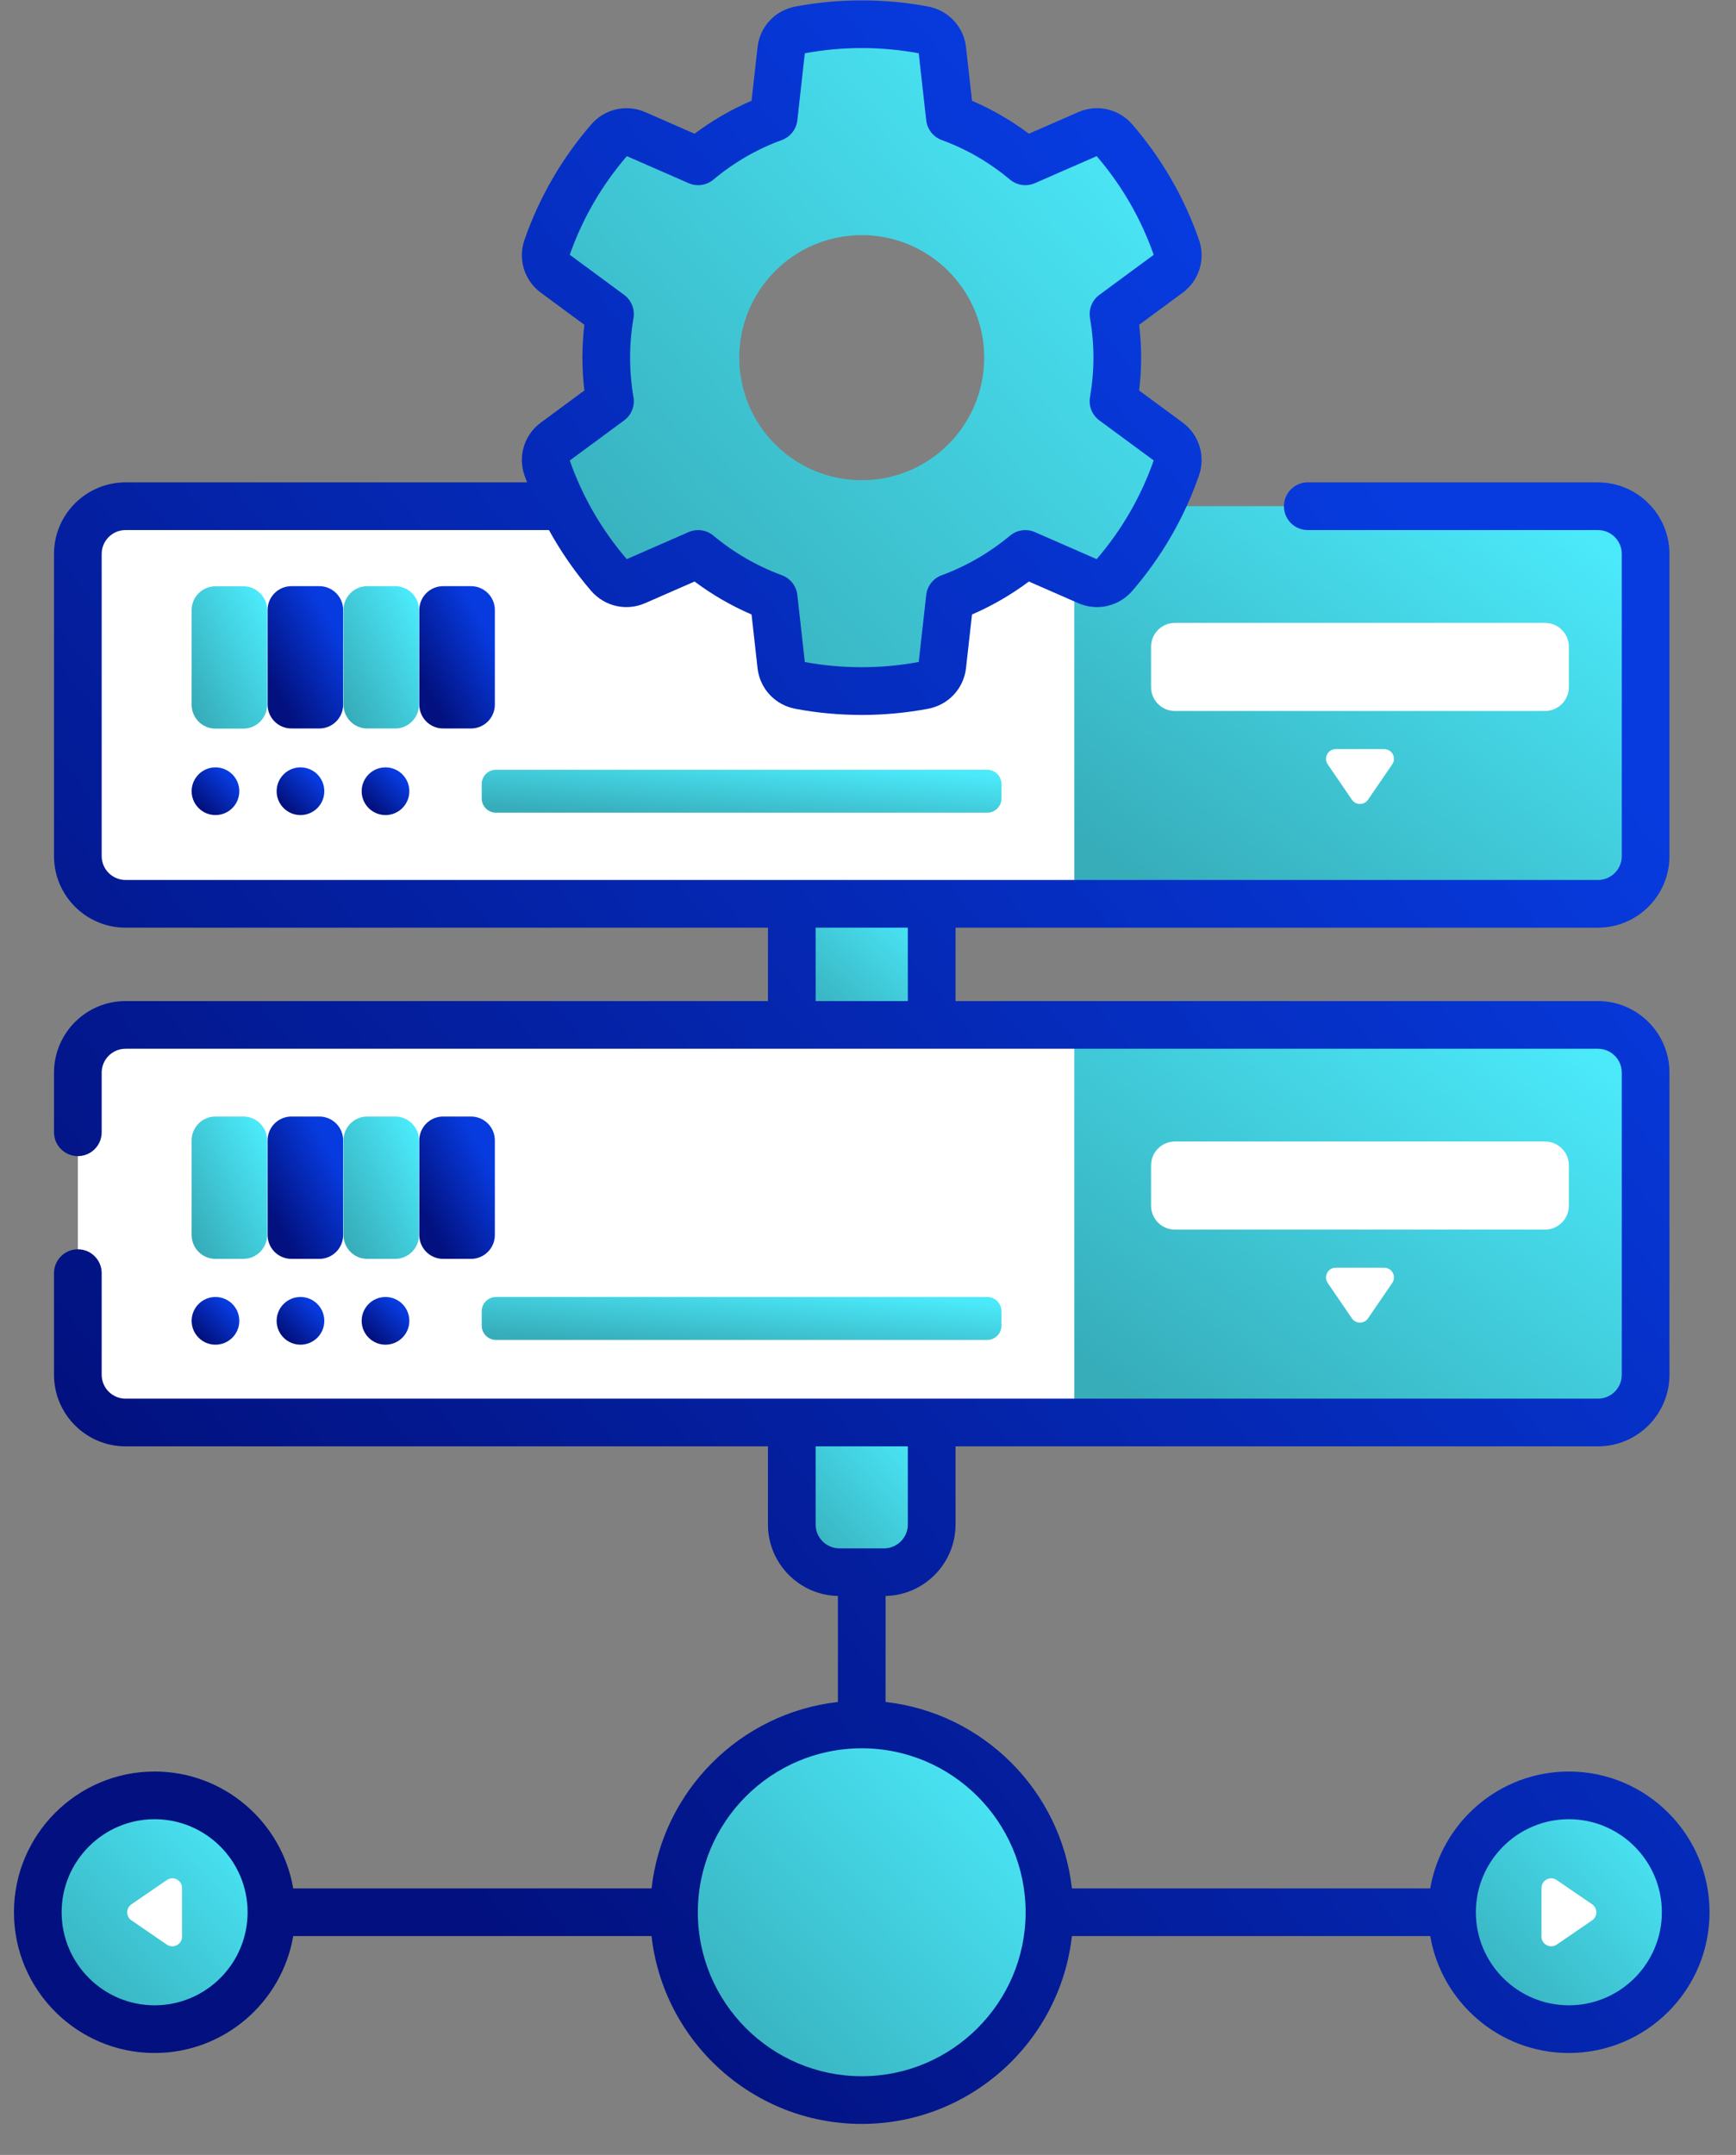<svg width="54" height="67" viewBox="0 0 54 67" fill="none" xmlns="http://www.w3.org/2000/svg">
<rect x="0" y="0" width="54" height="67" fill="#808080" stroke="none"/>
<path d="M26.804 65.294C30.029 65.294 32.644 62.68 32.644 59.455C32.644 56.23 30.029 53.615 26.804 53.615C23.579 53.615 20.965 56.23 20.965 59.455C20.965 62.68 23.579 65.294 26.804 65.294Z" fill="url(#paint0_linear_8368_31820)"/>
<path d="M48.802 63.091C50.81 63.091 52.437 61.464 52.437 59.457C52.437 57.449 50.81 55.822 48.802 55.822C46.795 55.822 45.168 57.449 45.168 59.457C45.168 61.464 46.795 63.091 48.802 63.091Z" fill="url(#paint1_linear_8368_31820)"/>
<path d="M48.423 60.462L49.524 59.708C49.7 59.587 49.7 59.328 49.524 59.208L48.423 58.454C48.222 58.316 47.949 58.46 47.949 58.704V60.212C47.949 60.455 48.222 60.599 48.423 60.462V60.462Z" fill="white"/>
<path d="M4.81 63.091C6.817 63.091 8.445 61.464 8.445 59.457C8.445 57.449 6.817 55.822 4.81 55.822C2.803 55.822 1.176 57.449 1.176 59.457C1.176 61.464 2.803 63.091 4.81 63.091Z" fill="url(#paint2_linear_8368_31820)"/>
<path d="M5.189 60.462L4.089 59.708C3.913 59.587 3.913 59.328 4.089 59.208L5.189 58.454C5.39 58.316 5.663 58.46 5.663 58.704V60.212C5.663 60.455 5.39 60.599 5.189 60.462V60.462Z" fill="white"/>
<path d="M24.629 28.1H28.98V31.864H24.629V28.1Z" fill="url(#paint3_linear_8368_31820)"/>
<path d="M33.417 28.103H3.905C3.086 28.103 2.422 27.439 2.422 26.62V17.223C2.422 16.404 3.086 15.74 3.905 15.74H33.417L34.158 16.482V27.36L33.417 28.103Z" fill="white"/>
<path d="M51.19 17.221V26.618C51.19 27.436 50.526 28.101 49.707 28.101H33.418V15.738H49.707C50.526 15.738 51.19 16.403 51.19 17.221V17.221Z" fill="url(#paint4_linear_8368_31820)"/>
<path d="M27.497 48.883H26.112C25.293 48.883 24.629 48.219 24.629 47.4V44.228H28.98V47.4C28.98 48.219 28.316 48.883 27.497 48.883Z" fill="url(#paint5_linear_8368_31820)"/>
<path d="M33.417 31.867H3.905C3.086 31.867 2.422 32.531 2.422 33.35V42.746C2.422 43.565 3.086 44.229 3.905 44.229H33.417L34.159 43.487V32.618L33.417 31.867Z" fill="white"/>
<path d="M49.707 31.867H33.418V44.229H49.707C50.526 44.229 51.19 43.565 51.19 42.746V33.35C51.19 32.531 50.526 31.867 49.707 31.867V31.867Z" fill="url(#paint6_linear_8368_31820)"/>
<path d="M34.754 11.12C34.754 10.66 34.712 10.207 34.636 9.767L36.346 8.508C36.598 8.322 36.697 7.994 36.594 7.698C36.163 6.461 35.502 5.331 34.663 4.357C34.459 4.12 34.126 4.042 33.839 4.167L31.894 5.017C31.203 4.439 30.411 3.975 29.548 3.659L29.312 1.553C29.277 1.242 29.043 0.992 28.736 0.934C28.11 0.816 27.465 0.754 26.805 0.754C26.145 0.754 25.502 0.816 24.877 0.934C24.57 0.992 24.335 1.243 24.301 1.553L24.065 3.659C23.202 3.975 22.41 4.437 21.716 5.017L19.775 4.168C19.489 4.042 19.156 4.12 18.951 4.356C18.111 5.329 17.45 6.459 17.017 7.696C16.914 7.991 17.012 8.32 17.264 8.506L18.974 9.767C18.899 10.208 18.858 10.658 18.858 11.12C18.858 11.582 18.899 12.035 18.974 12.476L17.264 13.737C17.012 13.923 16.914 14.252 17.017 14.547C17.45 15.784 18.11 16.913 18.947 17.886C19.151 18.122 19.485 18.2 19.771 18.075L21.716 17.225C22.41 17.803 23.202 18.265 24.065 18.584L24.301 20.692C24.335 21.003 24.57 21.253 24.878 21.311C25.503 21.428 26.148 21.489 26.805 21.489C27.465 21.489 28.11 21.427 28.736 21.309C29.043 21.25 29.277 21 29.312 20.69L29.548 18.584C30.411 18.265 31.201 17.803 31.894 17.225L33.837 18.075C34.123 18.201 34.457 18.123 34.661 17.886C35.5 16.914 36.161 15.784 36.594 14.545C36.697 14.25 36.598 13.921 36.346 13.735L34.636 12.476C34.712 12.035 34.754 11.582 34.754 11.12ZM26.805 14.931C24.701 14.931 22.996 13.225 22.996 11.12C22.996 9.018 24.701 7.311 26.805 7.311C28.91 7.311 30.614 9.018 30.614 11.12C30.614 13.225 28.91 14.931 26.805 14.931Z" fill="url(#paint7_linear_8368_31820)"/>
<path d="M48.801 55.08C46.641 55.08 44.843 56.654 44.489 58.714H33.343C33.001 55.677 30.584 53.26 27.547 52.918V49.622C28.751 49.596 29.723 48.61 29.723 47.4V44.97H49.706C50.932 44.97 51.93 43.972 51.93 42.745V33.35C51.93 32.123 50.932 31.125 49.706 31.125H29.723V28.843H49.706C50.932 28.843 51.93 27.845 51.93 26.619V17.223C51.93 15.996 50.932 14.998 49.706 14.998H40.679C40.27 14.998 39.938 15.33 39.938 15.74C39.938 16.149 40.27 16.481 40.679 16.481H49.706C50.115 16.481 50.447 16.814 50.447 17.223V26.619C50.447 27.027 50.115 27.36 49.706 27.36H3.905C3.496 27.36 3.163 27.027 3.163 26.619V17.223C3.163 16.814 3.496 16.481 3.905 16.481H17.076C17.445 17.15 17.881 17.782 18.385 18.368C18.805 18.855 19.481 19.01 20.068 18.753L21.606 18.081C22.156 18.492 22.749 18.835 23.378 19.106L23.564 20.773C23.635 21.41 24.108 21.919 24.741 22.038C25.413 22.165 26.108 22.229 26.805 22.229C27.5 22.229 28.196 22.164 28.873 22.036C29.505 21.916 29.977 21.408 30.049 20.77L30.235 19.106C30.862 18.835 31.454 18.492 32.004 18.081L33.54 18.753C34.127 19.01 34.803 18.855 35.223 18.369C36.137 17.309 36.833 16.105 37.294 14.788C37.506 14.18 37.302 13.517 36.785 13.136L35.434 12.141C35.475 11.796 35.496 11.454 35.496 11.118C35.496 10.784 35.475 10.443 35.434 10.098L36.786 9.103C37.302 8.723 37.506 8.06 37.294 7.452C36.836 6.138 36.139 4.933 35.225 3.872C34.806 3.385 34.129 3.23 33.542 3.486L32.005 4.158C31.455 3.745 30.862 3.402 30.235 3.133L30.049 1.469C29.977 0.832 29.505 0.323 28.873 0.204C27.517 -0.052 26.091 -0.052 24.739 0.204C24.107 0.323 23.635 0.832 23.564 1.469L23.378 3.133C22.748 3.402 22.155 3.746 21.605 4.158L20.073 3.487C19.486 3.23 18.81 3.384 18.39 3.87C17.475 4.928 16.778 6.132 16.317 7.449C16.104 8.057 16.308 8.72 16.824 9.101L18.177 10.098C18.137 10.438 18.117 10.78 18.117 11.118C18.117 11.458 18.137 11.801 18.177 12.141L16.824 13.139C16.308 13.519 16.104 14.183 16.317 14.79C16.341 14.86 16.369 14.929 16.395 14.998H3.905C2.678 14.998 1.68 15.996 1.68 17.223V26.619C1.68 27.845 2.678 28.843 3.905 28.843H23.888V31.125H3.905C2.678 31.125 1.68 32.123 1.68 33.35V35.205C1.68 35.614 2.012 35.946 2.422 35.946C2.831 35.946 3.163 35.614 3.163 35.205V33.35C3.163 32.941 3.496 32.608 3.905 32.608H49.706C50.115 32.608 50.447 32.941 50.447 33.35V42.745C50.447 43.154 50.115 43.487 49.706 43.487H3.905C3.496 43.487 3.163 43.154 3.163 42.745V39.585C3.163 39.175 2.831 38.843 2.422 38.843C2.012 38.843 1.68 39.175 1.68 39.585V42.745C1.68 43.972 2.678 44.97 3.905 44.97H23.888V47.4C23.888 48.61 24.86 49.596 26.064 49.622V52.918C23.026 53.26 20.609 55.677 20.267 58.715H9.121C8.768 56.654 6.969 55.08 4.809 55.08C2.397 55.08 0.434 57.043 0.434 59.456C0.434 61.869 2.397 63.832 4.809 63.832C6.969 63.832 8.768 62.258 9.121 60.197H20.267C20.636 63.478 23.427 66.037 26.805 66.037C30.183 66.037 32.973 63.478 33.343 60.197H44.489C44.843 62.258 46.641 63.832 48.801 63.832C51.214 63.832 53.177 61.869 53.177 59.456C53.177 57.043 51.214 55.08 48.801 55.08V55.08ZM19.414 13.071C19.64 12.905 19.752 12.626 19.705 12.349C19.635 11.942 19.6 11.528 19.6 11.118C19.6 10.71 19.635 10.297 19.705 9.89C19.752 9.614 19.64 9.334 19.414 9.168L17.723 7.921C18.12 6.794 18.717 5.763 19.499 4.855L21.419 5.695C21.677 5.808 21.976 5.765 22.192 5.584C22.829 5.051 23.545 4.637 24.32 4.354C24.584 4.257 24.771 4.019 24.802 3.74L25.035 1.657C26.194 1.44 27.416 1.44 28.578 1.657L28.811 3.74C28.842 4.019 29.029 4.257 29.293 4.354C30.064 4.636 30.779 5.05 31.418 5.585C31.634 5.765 31.933 5.808 32.191 5.695L34.114 4.855C34.896 5.766 35.493 6.798 35.887 7.923L34.197 9.168C33.971 9.334 33.858 9.614 33.906 9.89C33.977 10.306 34.013 10.719 34.013 11.118C34.013 11.519 33.977 11.933 33.906 12.35C33.858 12.626 33.971 12.905 34.197 13.072L35.887 14.316C35.491 15.444 34.894 16.476 34.113 17.385L32.191 16.544C31.934 16.432 31.635 16.474 31.419 16.654C30.78 17.186 30.064 17.601 29.291 17.886C29.028 17.983 28.842 18.221 28.811 18.5L28.578 20.582C27.415 20.799 26.186 20.798 25.035 20.584L24.802 18.5C24.771 18.221 24.585 17.983 24.322 17.886C23.546 17.6 22.829 17.185 22.191 16.654C21.975 16.474 21.677 16.432 21.419 16.544L19.496 17.385C18.716 16.475 18.119 15.444 17.723 14.318L19.414 13.071ZM25.371 28.843H28.239V31.125H25.371V28.843ZM25.371 47.4V44.97H28.239V47.4C28.239 47.809 27.907 48.142 27.498 48.142H26.113C25.704 48.142 25.371 47.809 25.371 47.4V47.4ZM4.809 62.349C3.214 62.349 1.917 61.051 1.917 59.456C1.917 57.861 3.214 56.563 4.809 56.563C6.405 56.563 7.702 57.861 7.702 59.456C7.702 61.051 6.405 62.349 4.809 62.349ZM26.805 64.554C23.994 64.554 21.707 62.267 21.707 59.456C21.707 56.645 23.994 54.358 26.805 54.358C29.616 54.358 31.903 56.645 31.903 59.456C31.903 62.267 29.616 64.554 26.805 64.554V64.554ZM48.801 62.349C47.206 62.349 45.908 61.051 45.908 59.456C45.908 57.861 47.206 56.563 48.801 56.563C50.396 56.563 51.694 57.861 51.694 59.456C51.694 61.051 50.396 62.349 48.801 62.349V62.349Z" fill="url(#paint8_linear_8368_31820)"/>
<path d="M6.702 41.809C7.112 41.809 7.444 41.477 7.444 41.068C7.444 40.658 7.112 40.326 6.702 40.326C6.293 40.326 5.961 40.658 5.961 41.068C5.961 41.477 6.293 41.809 6.702 41.809Z" fill="url(#paint9_linear_8368_31820)"/>
<path d="M9.347 41.809C9.757 41.809 10.088 41.477 10.088 41.068C10.088 40.658 9.757 40.326 9.347 40.326C8.937 40.326 8.605 40.658 8.605 41.068C8.605 41.477 8.937 41.809 9.347 41.809Z" fill="url(#paint10_linear_8368_31820)"/>
<path d="M11.992 41.809C12.401 41.809 12.733 41.477 12.733 41.068C12.733 40.658 12.401 40.326 11.992 40.326C11.582 40.326 11.25 40.658 11.25 41.068C11.25 41.477 11.582 41.809 11.992 41.809Z" fill="url(#paint11_linear_8368_31820)"/>
<path d="M6.702 25.342C7.112 25.342 7.444 25.01 7.444 24.601C7.444 24.191 7.112 23.859 6.702 23.859C6.293 23.859 5.961 24.191 5.961 24.601C5.961 25.01 6.293 25.342 6.702 25.342Z" fill="url(#paint12_linear_8368_31820)"/>
<path d="M9.347 25.342C9.757 25.342 10.088 25.01 10.088 24.601C10.088 24.191 9.757 23.859 9.347 23.859C8.937 23.859 8.605 24.191 8.605 24.601C8.605 25.01 8.937 25.342 9.347 25.342Z" fill="url(#paint13_linear_8368_31820)"/>
<path d="M11.992 25.342C12.401 25.342 12.733 25.01 12.733 24.601C12.733 24.191 12.401 23.859 11.992 23.859C11.582 23.859 11.25 24.191 11.25 24.601C11.25 25.01 11.582 25.342 11.992 25.342Z" fill="url(#paint14_linear_8368_31820)"/>
<path d="M48.06 35.492H36.546C36.137 35.492 35.805 35.824 35.805 36.234V37.489C35.805 37.898 36.137 38.231 36.546 38.231H48.06C48.469 38.231 48.801 37.898 48.801 37.489V36.234C48.801 35.824 48.469 35.492 48.06 35.492Z" fill="white"/>
<path d="M48.06 19.367H36.546C36.137 19.367 35.805 19.699 35.805 20.109V21.364C35.805 21.773 36.137 22.106 36.546 22.106H48.06C48.469 22.106 48.801 21.773 48.801 21.364V20.109C48.801 19.699 48.469 19.367 48.06 19.367Z" fill="white"/>
<path d="M41.3 39.89L42.053 40.991C42.174 41.166 42.433 41.166 42.553 40.991L43.307 39.89C43.445 39.689 43.301 39.416 43.057 39.416H41.55C41.306 39.416 41.162 39.689 41.3 39.89V39.89Z" fill="white"/>
<path d="M41.3 23.765L42.053 24.866C42.174 25.041 42.433 25.041 42.553 24.866L43.307 23.765C43.445 23.564 43.301 23.291 43.057 23.291H41.55C41.306 23.291 41.162 23.564 41.3 23.765V23.765Z" fill="white"/>
<path d="M7.569 22.654H6.702C6.293 22.654 5.961 22.322 5.961 21.913V18.97C5.961 18.561 6.293 18.229 6.702 18.229H7.569C7.978 18.229 8.31 18.561 8.31 18.97V21.913C8.31 22.322 7.978 22.654 7.569 22.654V22.654Z" fill="url(#paint15_linear_8368_31820)"/>
<path d="M9.932 22.65H9.066C8.656 22.65 8.324 22.318 8.324 21.909V18.966C8.324 18.557 8.656 18.225 9.066 18.225H9.932C10.342 18.225 10.674 18.557 10.674 18.966V21.909C10.674 22.318 10.342 22.65 9.932 22.65Z" fill="url(#paint16_linear_8368_31820)"/>
<path d="M12.292 22.65H11.425C11.016 22.65 10.684 22.318 10.684 21.909V18.966C10.684 18.557 11.016 18.225 11.425 18.225H12.292C12.701 18.225 13.033 18.557 13.033 18.966V21.909C13.033 22.318 12.701 22.65 12.292 22.65Z" fill="url(#paint17_linear_8368_31820)"/>
<path d="M14.651 22.65H13.784C13.375 22.65 13.043 22.318 13.043 21.909V18.966C13.043 18.557 13.375 18.225 13.784 18.225H14.651C15.06 18.225 15.393 18.557 15.393 18.966V21.909C15.393 22.318 15.06 22.65 14.651 22.65Z" fill="url(#paint18_linear_8368_31820)"/>
<path d="M7.569 39.141H6.702C6.293 39.141 5.961 38.809 5.961 38.399V35.456C5.961 35.047 6.293 34.715 6.702 34.715H7.569C7.978 34.715 8.31 35.047 8.31 35.456V38.399C8.31 38.809 7.978 39.141 7.569 39.141V39.141Z" fill="url(#paint19_linear_8368_31820)"/>
<path d="M9.932 39.141H9.066C8.656 39.141 8.324 38.809 8.324 38.399V35.456C8.324 35.047 8.656 34.715 9.066 34.715H9.932C10.342 34.715 10.674 35.047 10.674 35.456V38.399C10.674 38.809 10.342 39.141 9.932 39.141Z" fill="url(#paint20_linear_8368_31820)"/>
<path d="M12.292 39.141H11.425C11.016 39.141 10.684 38.809 10.684 38.399V35.456C10.684 35.047 11.016 34.715 11.425 34.715H12.292C12.701 34.715 13.033 35.047 13.033 35.456V38.399C13.033 38.809 12.701 39.141 12.292 39.141Z" fill="url(#paint21_linear_8368_31820)"/>
<path d="M14.651 39.141H13.784C13.375 39.141 13.043 38.809 13.043 38.399V35.456C13.043 35.047 13.375 34.715 13.784 34.715H14.651C15.06 34.715 15.393 35.047 15.393 35.456V38.399C15.393 38.809 15.06 39.141 14.651 39.141Z" fill="url(#paint22_linear_8368_31820)"/>
<path d="M30.707 41.661H15.429C15.184 41.661 14.984 41.462 14.984 41.216V40.771C14.984 40.525 15.184 40.326 15.429 40.326H30.707C30.953 40.326 31.152 40.525 31.152 40.771V41.216C31.152 41.462 30.953 41.661 30.707 41.661Z" fill="url(#paint23_linear_8368_31820)"/>
<path d="M31.152 24.378V24.823C31.152 25.07 30.953 25.268 30.707 25.268H15.429C15.183 25.268 14.984 25.07 14.984 24.823V24.378C14.984 24.132 15.183 23.934 15.429 23.934H30.707C30.953 23.934 31.152 24.132 31.152 24.378Z" fill="url(#paint24_linear_8368_31820)"/>
<defs>
<linearGradient id="paint0_linear_8368_31820" x1="26.948" y1="69.401" x2="36.845" y2="59.801" gradientUnits="userSpaceOnUse">
<stop stop-color="#37ADBA"/>
<stop offset="1" stop-color="#4BEAFB"/>
</linearGradient>
<linearGradient id="paint1_linear_8368_31820" x1="48.892" y1="65.647" x2="55.051" y2="59.672" gradientUnits="userSpaceOnUse">
<stop stop-color="#37ADBA"/>
<stop offset="1" stop-color="#4BEAFB"/>
</linearGradient>
<linearGradient id="paint2_linear_8368_31820" x1="4.9" y1="65.647" x2="11.059" y2="59.672" gradientUnits="userSpaceOnUse">
<stop stop-color="#37ADBA"/>
<stop offset="1" stop-color="#4BEAFB"/>
</linearGradient>
<linearGradient id="paint3_linear_8368_31820" x1="26.858" y1="33.189" x2="30.029" y2="29.633" gradientUnits="userSpaceOnUse">
<stop stop-color="#37ADBA"/>
<stop offset="1" stop-color="#4BEAFB"/>
</linearGradient>
<linearGradient id="paint4_linear_8368_31820" x1="42.523" y1="32.448" x2="52.45" y2="18.605" gradientUnits="userSpaceOnUse">
<stop stop-color="#37ADBA"/>
<stop offset="1" stop-color="#4BEAFB"/>
</linearGradient>
<linearGradient id="paint5_linear_8368_31820" x1="26.858" y1="50.52" x2="30.786" y2="46.959" gradientUnits="userSpaceOnUse">
<stop stop-color="#37ADBA"/>
<stop offset="1" stop-color="#4BEAFB"/>
</linearGradient>
<linearGradient id="paint6_linear_8368_31820" x1="42.523" y1="48.576" x2="52.449" y2="34.734" gradientUnits="userSpaceOnUse">
<stop stop-color="#37ADBA"/>
<stop offset="1" stop-color="#4BEAFB"/>
</linearGradient>
<linearGradient id="paint7_linear_8368_31820" x1="27.047" y1="28.781" x2="44.565" y2="12.671" gradientUnits="userSpaceOnUse">
<stop stop-color="#37ADBA"/>
<stop offset="1" stop-color="#4BEAFB"/>
</linearGradient>
<linearGradient id="paint8_linear_8368_31820" x1="26.939" y1="-4.967" x2="-11.866" y2="26.469" gradientUnits="userSpaceOnUse">
<stop stop-color="#073BDF"/>
<stop offset="1" stop-color="#02117F"/>
</linearGradient>
<linearGradient id="paint9_linear_8368_31820" x1="6.706" y1="40.214" x2="5.815" y2="41.118" gradientUnits="userSpaceOnUse">
<stop stop-color="#073BDF"/>
<stop offset="1" stop-color="#02117F"/>
</linearGradient>
<linearGradient id="paint10_linear_8368_31820" x1="9.351" y1="40.214" x2="8.46" y2="41.118" gradientUnits="userSpaceOnUse">
<stop stop-color="#073BDF"/>
<stop offset="1" stop-color="#02117F"/>
</linearGradient>
<linearGradient id="paint11_linear_8368_31820" x1="11.995" y1="40.214" x2="11.104" y2="41.118" gradientUnits="userSpaceOnUse">
<stop stop-color="#073BDF"/>
<stop offset="1" stop-color="#02117F"/>
</linearGradient>
<linearGradient id="paint12_linear_8368_31820" x1="6.706" y1="23.748" x2="5.815" y2="24.651" gradientUnits="userSpaceOnUse">
<stop stop-color="#073BDF"/>
<stop offset="1" stop-color="#02117F"/>
</linearGradient>
<linearGradient id="paint13_linear_8368_31820" x1="9.351" y1="23.748" x2="8.46" y2="24.651" gradientUnits="userSpaceOnUse">
<stop stop-color="#073BDF"/>
<stop offset="1" stop-color="#02117F"/>
</linearGradient>
<linearGradient id="paint14_linear_8368_31820" x1="11.995" y1="23.748" x2="11.104" y2="24.651" gradientUnits="userSpaceOnUse">
<stop stop-color="#073BDF"/>
<stop offset="1" stop-color="#02117F"/>
</linearGradient>
<linearGradient id="paint15_linear_8368_31820" x1="7.165" y1="24.211" x2="10.219" y2="22.638" gradientUnits="userSpaceOnUse">
<stop stop-color="#37ADBA"/>
<stop offset="1" stop-color="#4BEAFB"/>
</linearGradient>
<linearGradient id="paint16_linear_8368_31820" x1="9.505" y1="17.891" x2="7.285" y2="19.086" gradientUnits="userSpaceOnUse">
<stop stop-color="#073BDF"/>
<stop offset="1" stop-color="#02117F"/>
</linearGradient>
<linearGradient id="paint17_linear_8368_31820" x1="11.887" y1="24.207" x2="14.942" y2="22.634" gradientUnits="userSpaceOnUse">
<stop stop-color="#37ADBA"/>
<stop offset="1" stop-color="#4BEAFB"/>
</linearGradient>
<linearGradient id="paint18_linear_8368_31820" x1="14.224" y1="17.891" x2="12.004" y2="19.086" gradientUnits="userSpaceOnUse">
<stop stop-color="#073BDF"/>
<stop offset="1" stop-color="#02117F"/>
</linearGradient>
<linearGradient id="paint19_linear_8368_31820" x1="7.165" y1="40.697" x2="10.219" y2="39.124" gradientUnits="userSpaceOnUse">
<stop stop-color="#37ADBA"/>
<stop offset="1" stop-color="#4BEAFB"/>
</linearGradient>
<linearGradient id="paint20_linear_8368_31820" x1="9.505" y1="34.381" x2="7.285" y2="35.576" gradientUnits="userSpaceOnUse">
<stop stop-color="#073BDF"/>
<stop offset="1" stop-color="#02117F"/>
</linearGradient>
<linearGradient id="paint21_linear_8368_31820" x1="11.887" y1="40.697" x2="14.942" y2="39.124" gradientUnits="userSpaceOnUse">
<stop stop-color="#37ADBA"/>
<stop offset="1" stop-color="#4BEAFB"/>
</linearGradient>
<linearGradient id="paint22_linear_8368_31820" x1="14.224" y1="34.381" x2="12.004" y2="35.576" gradientUnits="userSpaceOnUse">
<stop stop-color="#073BDF"/>
<stop offset="1" stop-color="#02117F"/>
</linearGradient>
<linearGradient id="paint23_linear_8368_31820" x1="23.267" y1="42.13" x2="23.458" y2="39.883" gradientUnits="userSpaceOnUse">
<stop stop-color="#37ADBA"/>
<stop offset="1" stop-color="#4BEAFB"/>
</linearGradient>
<linearGradient id="paint24_linear_8368_31820" x1="23.267" y1="25.738" x2="23.458" y2="23.491" gradientUnits="userSpaceOnUse">
<stop stop-color="#37ADBA"/>
<stop offset="1" stop-color="#4BEAFB"/>
</linearGradient>
</defs>
</svg>

